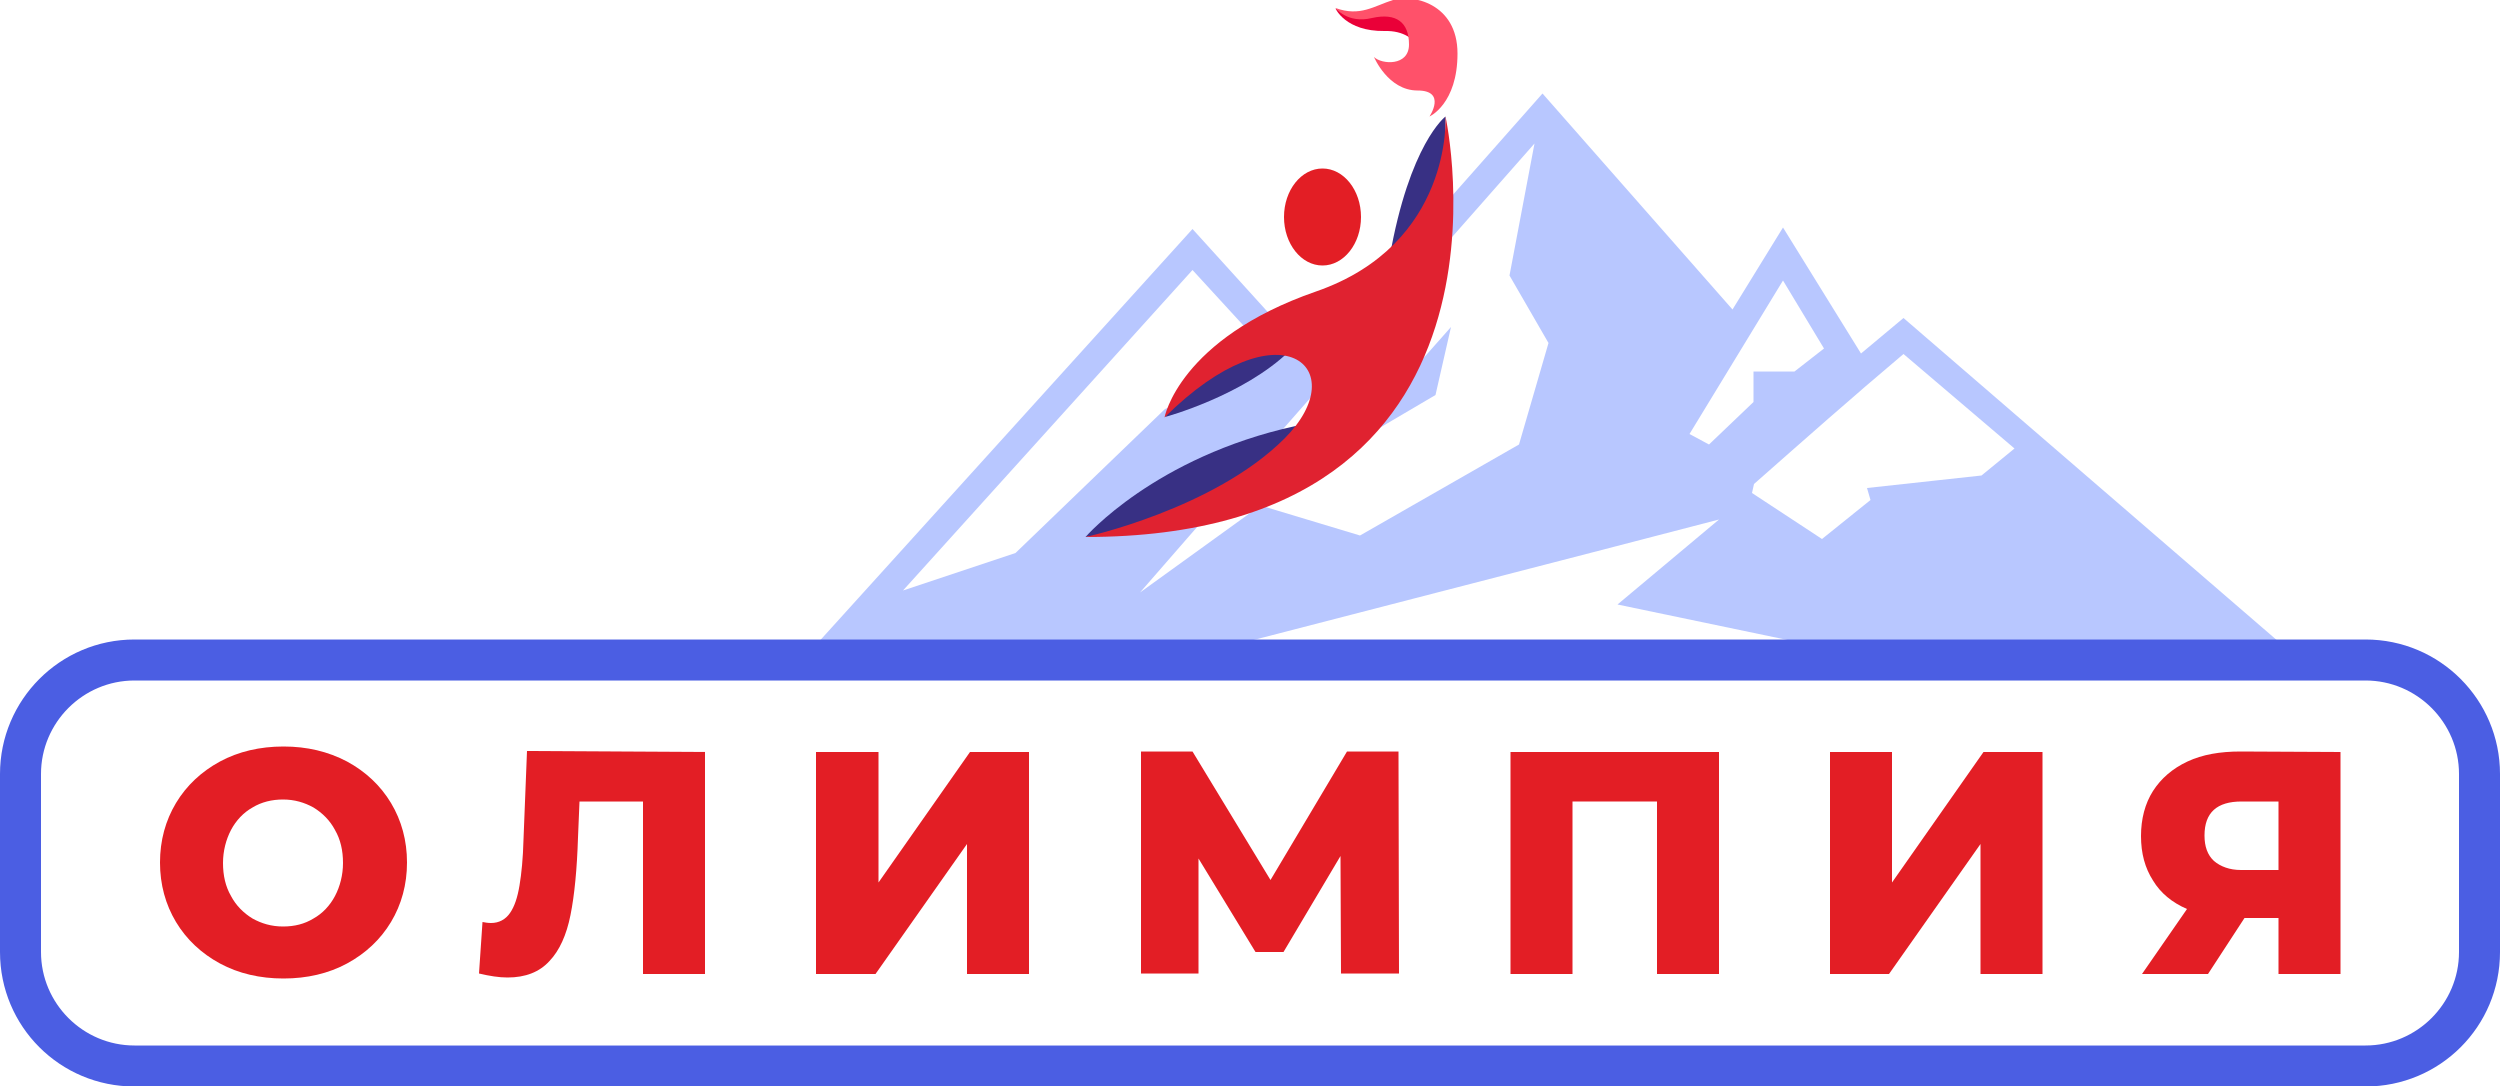 <?xml version="1.0" encoding="utf-8"?>
<!-- Generator: Adobe Illustrator 18.1.1, SVG Export Plug-In . SVG Version: 6.00 Build 0)  -->
<svg version="1.1" id="Слой_1" xmlns="http://www.w3.org/2000/svg" xmlns:xlink="http://www.w3.org/1999/xlink" x="0px" y="0px"
	 viewBox="0 141.5 500 217.3" enable-background="new 0 141.5 500 217.3" xml:space="preserve">
<g>
	<g>
		<path fill="#B8C7FF" d="M380.7,205.1l-8.5,7.1L356.6,187l-10.1,16.4l-38-43.2L261.8,213l-23.3-25.7L162,271.8h296L380.7,205.1z
			 M356.6,197.6l8.2,13.6l-5.9,4.6h-8.2v6.1l-8.9,8.5l-3.9-2.1L356.6,197.6z M180.6,259.6l57.9-64.1l16.7,18.2l-22.2,9.6l-29.9,28.8
			L180.6,259.6z M228,260c26-29.9,52.5-59.8,78.9-89.8l-5,26.4l7.8,13.5l-5.9,20.3L272,248.6l-19.9-6L228,260z M247.2,270.4
			c23.7-6.1,47.5-12.3,71.2-18.4c8.5-2.2,16.9-4.4,25.4-6.6c-6.8,5.7-13.5,11.3-20.3,17c15.3,3.2,30.6,6.4,46,9.6
			c-29.3,0-58.5,0-87.8,0C270.2,271.4,258.7,270.9,247.2,270.4z M374.1,241.5l-9.7,7.8l-14-9.2l0.4-1.8c10.1-8.9,19.8-17.5,29.9-26
			l22.2,18.9l-6.6,5.4l-22.9,2.5L374.1,241.5z"/>
		<polygon fill="#B8C7FF" points="290.2,206.9 268.4,231.5 287.1,220.5 		"/>
	</g>
	<ellipse fill="#E31E25" cx="264.5" cy="184.9" rx="7.7" ry="9.7"/>
	<path fill="#383084" d="M217.1,248.9c0,0,13.8-16,42-22.2l6.2,2.7l-11.3,6.8l-16,7.4l-13.7,4.3L217.1,248.9z"/>
	<path fill="#383084" d="M233,224.9c0,0,15.6-4.2,24.9-13.2l-4.5-1.4l-14.4,5.5L233,224.9z"/>
	<path fill="#383084" d="M289.1,164.8c0,0-7.2,5.4-11.2,28.3l6-6l5.2-7v-4.8V164.8z"/>
	<path fill="#E02230" d="M217.1,248.9c0,0,25.7-5.6,39.8-19.7c14.1-14.1-0.9-27.2-24-4.2c0,0,2.9-15.7,30.3-25.2s25.9-35,25.9-35
		S307.7,248.9,217.1,248.9z"/>
	<path fill="#EA0038" d="M267.1,143.2c0,0,2,4.6,9.8,4.5c7.8-0.2,8.2,7.1,8.2,7.1v-9.3l-7.9-1.9l-5.1,0.9h-2.6L267.1,143.2z"/>
	<path fill="#FF516A" d="M285.9,164.8c0,0,5.6-2.5,5.6-12.6c0-10.1-9.1-11.9-12.9-10.7s-6.6,3.4-11.5,1.6c0,0,2.4,3.2,7.3,2
		c4.9-1.1,7.4,0.9,7.4,5.3c0,4.4-5.5,4-7,2.5c0,0,2.8,6.7,8.7,6.7S285.9,164.8,285.9,164.8z"/>
</g>
<path fill="#4B5EE3" d="M473.1,277.6c10.3,0,18.7,8.4,18.7,18.7v35.6c0,10.3-8.4,18.7-18.7,18.7H26.9c-10.3,0-18.7-8.4-18.7-18.7
	v-35.6c0-10.3,8.4-18.7,18.7-18.7H473.1 M473.1,269.4H26.9C12,269.4,0,281.5,0,296.3v35.6c0,14.9,12,26.9,26.9,26.9h446.2
	c14.9,0,26.9-12,26.9-26.9v-35.6C500,281.5,488,269.4,473.1,269.4L473.1,269.4z"/>
<g>
	<path fill="#E31E25" d="M44,334.2c-3.7-2-6.7-4.8-8.8-8.3s-3.2-7.5-3.2-11.9c0-4.4,1.1-8.4,3.2-11.9s5.1-6.3,8.8-8.3
		c3.7-2,8-3,12.7-3s8.9,1,12.7,3c3.7,2,6.7,4.8,8.8,8.3c2.1,3.5,3.2,7.5,3.2,11.9c0,4.4-1.1,8.4-3.2,11.9c-2.1,3.5-5.1,6.3-8.8,8.3
		c-3.7,2-8,3-12.7,3S47.7,336.2,44,334.2z M62.7,325.2c1.8-1,3.3-2.6,4.3-4.5c1-1.9,1.6-4.2,1.6-6.6c0-2.5-0.5-4.7-1.6-6.6
		c-1-1.9-2.5-3.4-4.3-4.5c-1.8-1-3.8-1.6-6.1-1.6c-2.2,0-4.3,0.5-6.1,1.6c-1.8,1-3.3,2.6-4.3,4.5c-1,1.9-1.6,4.2-1.6,6.6
		c0,2.5,0.5,4.7,1.6,6.6c1,1.9,2.5,3.4,4.3,4.5c1.8,1,3.8,1.6,6.1,1.6C58.9,326.8,60.9,326.3,62.7,325.2z"/>
	<path fill="#E31E25" d="M141,291.9v44.4h-12.4v-34.5h-12.7l-0.3,7.2c-0.2,6.3-0.7,11.5-1.5,15.5c-0.8,4-2.2,7.1-4.2,9.2
		c-2,2.2-4.8,3.3-8.4,3.3c-1.7,0-3.6-0.3-5.7-0.8l0.7-10.3c0.5,0.1,1.1,0.2,1.7,0.2c1.6,0,2.9-0.7,3.8-2c0.9-1.3,1.5-3.1,1.9-5.5
		c0.4-2.4,0.7-5.4,0.8-9.2l0.7-17.7L141,291.9L141,291.9z"/>
	<path fill="#E31E25" d="M163.3,291.9h12.4V318l18.3-26.1h11.8v44.4h-12.4v-26l-18.3,26h-11.9V291.9z"/>
	<path fill="#E31E25" d="M268.2,336.3l-0.1-23.6l-11.4,19.2h-5.6l-11.4-18.7v23h-11.5v-44.4h10.3l15.6,25.7l15.3-25.7h10.3l0.1,44.4
		H268.2z"/>
	<path fill="#E31E25" d="M343.8,291.9v44.4h-12.4v-34.5h-16.9v34.5h-12.4v-44.4H343.8z"/>
	<path fill="#E31E25" d="M366,291.9h12.4V318l18.3-26.1h11.8v44.4h-12.4v-26l-18.3,26H366L366,291.9L366,291.9z"/>
	<path fill="#E31E25" d="M468.1,291.9v44.4h-12.4v-11.2h-6.8l-7.3,11.2h-13.2l9-13c-3-1.3-5.3-3.2-6.8-5.7c-1.6-2.5-2.4-5.4-2.4-8.9
		c0-3.4,0.8-6.5,2.4-9c1.6-2.5,3.9-4.5,6.9-5.9s6.5-2,10.6-2L468.1,291.9L468.1,291.9z M440.9,308.6c0,2.2,0.6,3.9,1.9,5.1
		c1.3,1.1,3.1,1.8,5.4,1.8h7.5v-13.7h-7.4C443.4,301.8,440.9,304,440.9,308.6z"/>
</g>
</svg>

